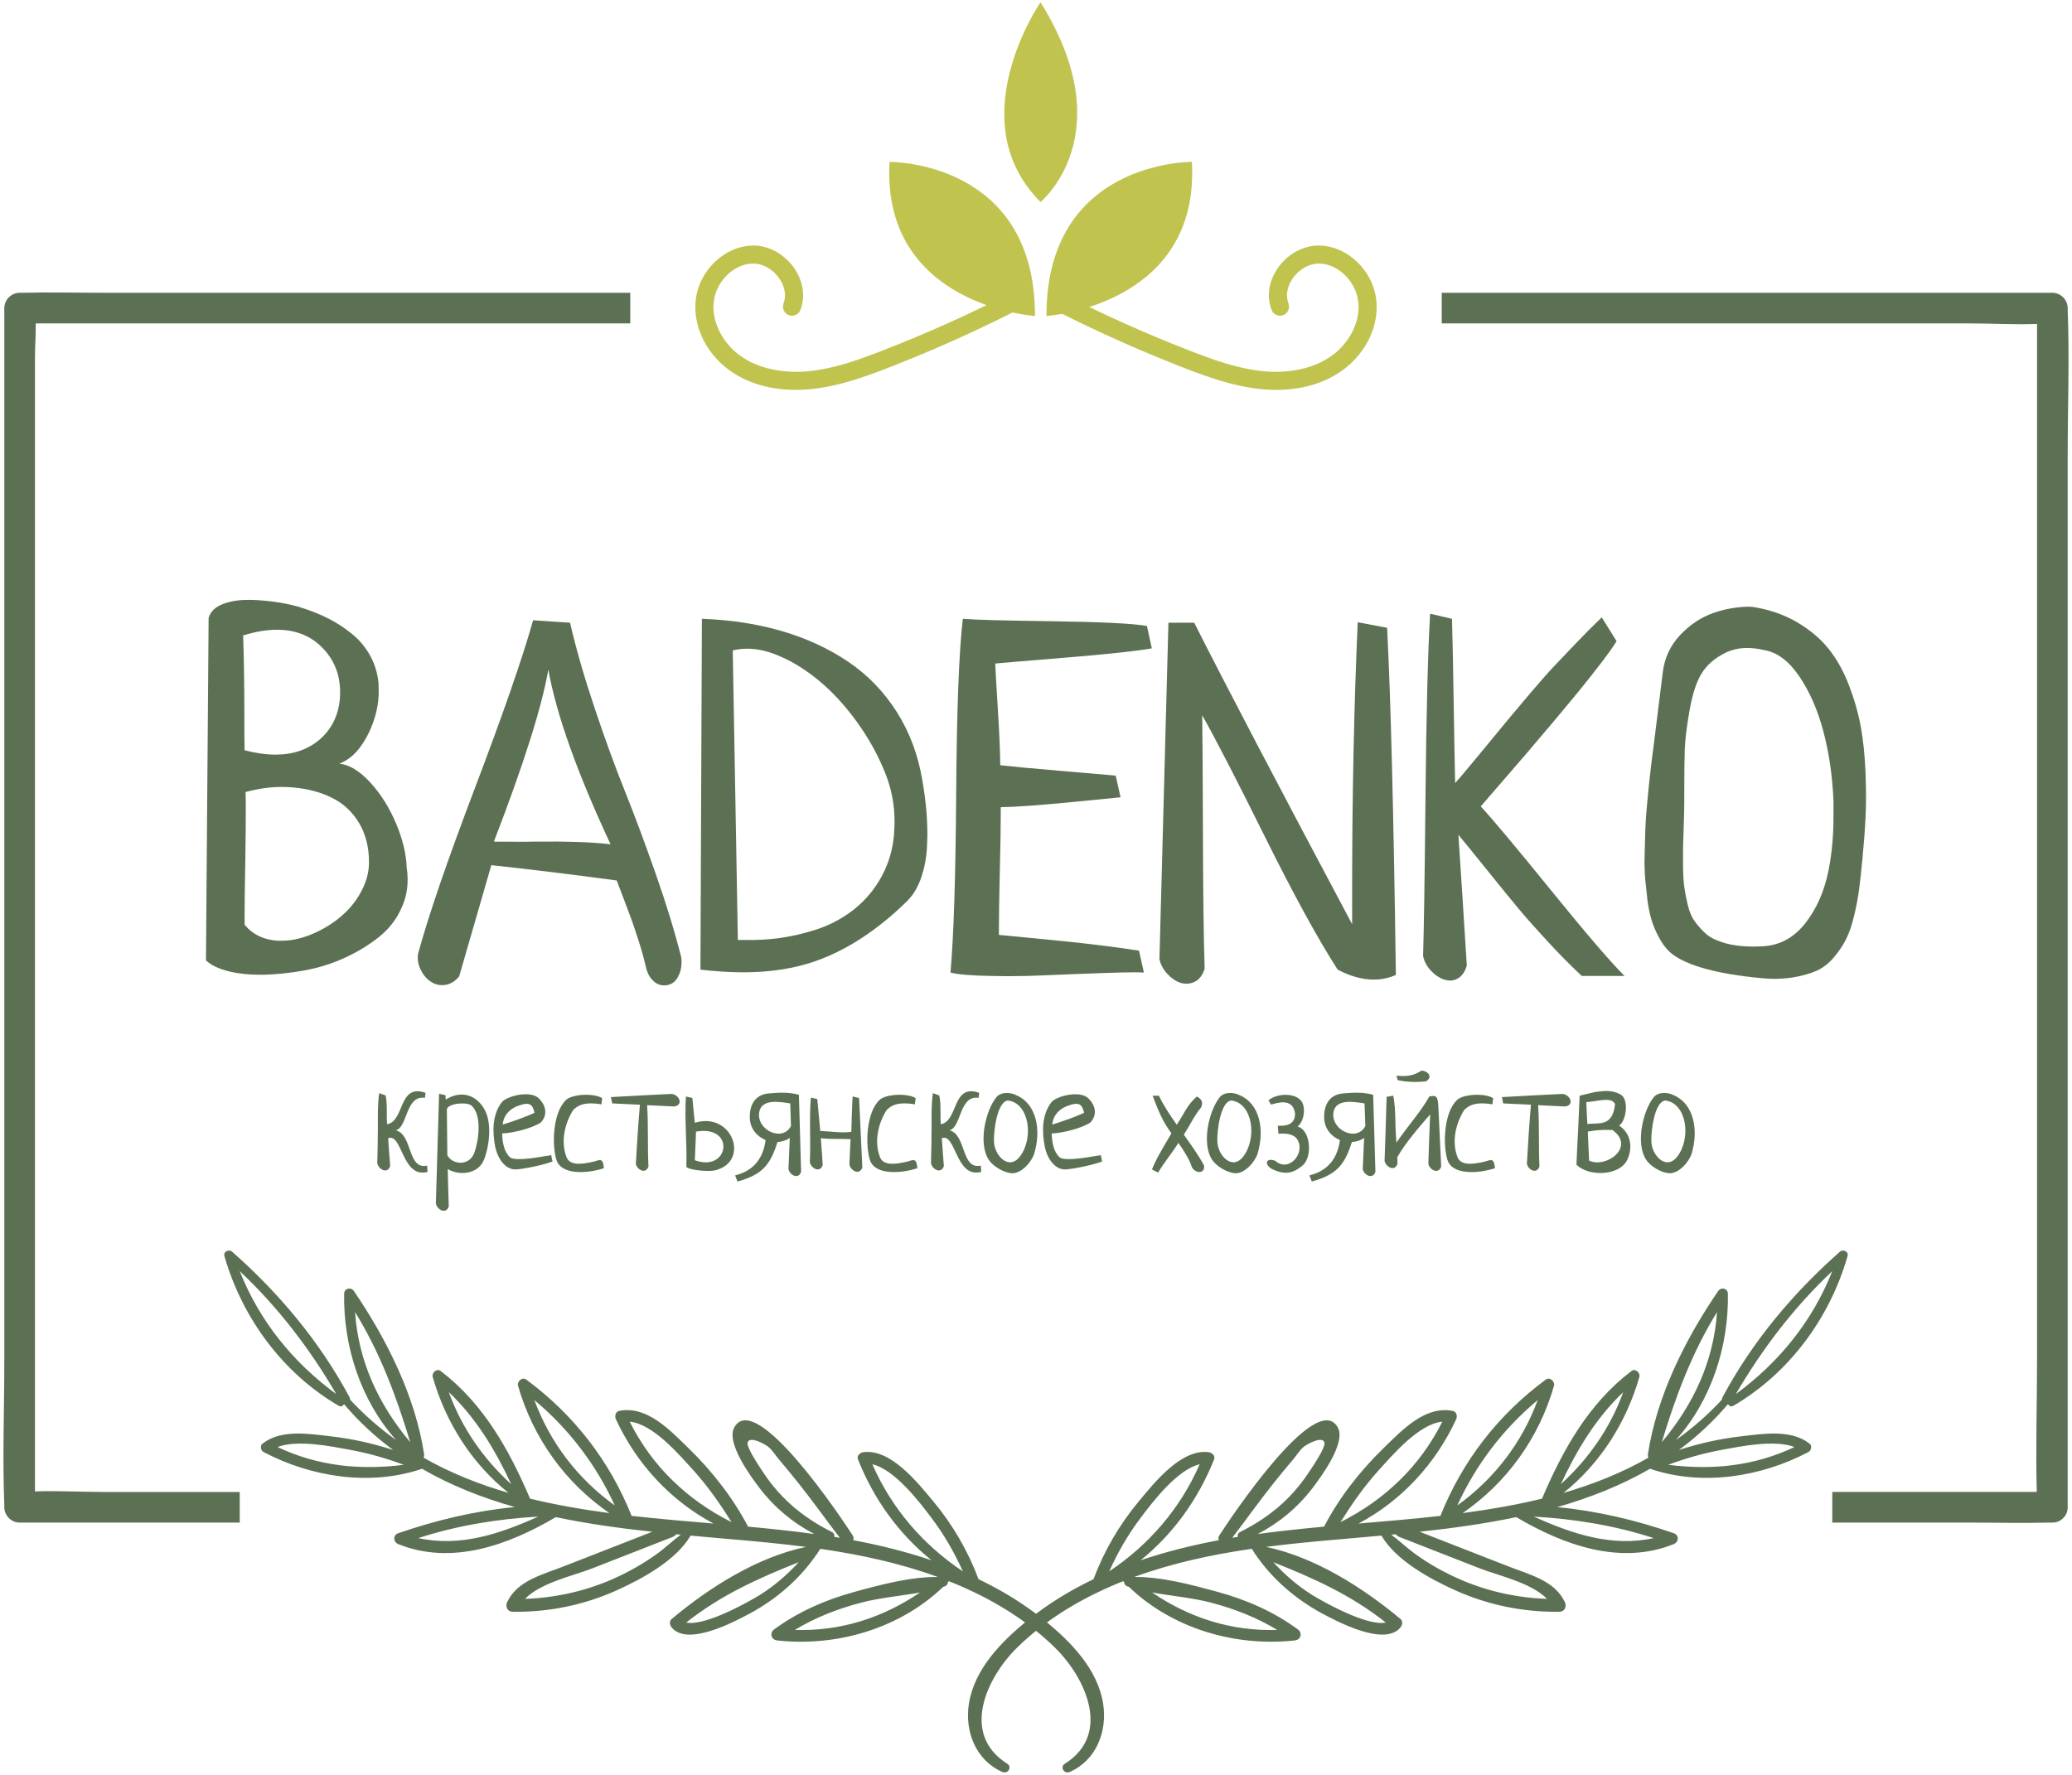 <?xml version="1.0" encoding="UTF-8"?> <!-- Creator: CorelDRAW 2021.5 --> <svg xmlns="http://www.w3.org/2000/svg" xmlns:xlink="http://www.w3.org/1999/xlink" xmlns:xodm="http://www.corel.com/coreldraw/odm/2003" xml:space="preserve" width="25.4mm" height="21.759mm" version="1.1" style="shape-rendering:geometricPrecision; text-rendering:geometricPrecision; image-rendering:optimizeQuality; fill-rule:evenodd; clip-rule:evenodd" viewBox="0 0 2539.98 2175.92"> <defs> <style type="text/css"> <![CDATA[ .fil0 {fill:#C0C44F;fill-rule:nonzero} .fil1 {fill:#5C7153;fill-rule:nonzero} ]]> </style> </defs> <g id="Слой_x0020_1">  <g id="_2122394983200"> <path class="fil0" d="M1268.75 387.45c0,0 -188.3,-12.31 -178.33,-188.97 0,0 178.69,-1.88 178.33,188.97z"></path> <path class="fil0" d="M1282.81 387.45c0,0 188.26,-12.31 178.29,-188.97 0,0 -178.68,-1.88 -178.29,188.97z"></path> <path class="fil0" d="M1275.54 2.76c0,0 -100.01,144.82 0,244.91 0,0 101.1,-82.59 0,-244.91z"></path> <path class="fil0" d="M1564.45 478.05c-7.41,0 -14.18,-0.48 -20.42,-1.14 -32.87,-3.51 -64.56,-15.03 -91.72,-25.53 -53.69,-20.76 -106.81,-44.51 -158.1,-70.54 -5.43,-2.76 -7.63,-9.48 -4.84,-14.92 2.76,-5.48 9.46,-7.63 14.94,-4.91 50.54,25.76 103.03,49.19 155.93,69.61 27,10.5 56,20.96 86.19,24.3 31.5,3.39 60.63,-2.31 82.04,-16.03 24.14,-15.31 38.9,-42.42 36.75,-67.3 -2.25,-25.98 -24.83,-48.44 -48.55,-48.44 -0.22,0 -0.55,0.05 -0.74,0.05 -11.81,0.21 -23.94,7.38 -31.55,18.61 -6.67,9.92 -8.51,20.94 -4.89,30.23 2.15,5.74 -0.78,12.13 -6.46,14.36 -5.65,2.2 -12.1,-0.68 -14.25,-6.43 -6.26,-16.17 -3.62,-34.59 7.13,-50.58 11.6,-17.16 30.61,-28.05 49.66,-28.37 35.48,-0.46 68.5,30.76 71.75,68.66 2.94,33.49 -15.56,67.95 -46.93,87.94 -24.99,15.96 -52.7,20.43 -75.94,20.43z"></path> <path class="fil0" d="M975.52 478.05c-23.2,0 -50.94,-4.47 -76,-20.43 -31.34,-19.99 -49.77,-54.45 -46.87,-87.94 3.31,-37.9 36.39,-69.05 71.82,-68.66 18.95,0.32 37.9,11.21 49.53,28.37 10.76,15.93 13.41,34.41 7.22,50.58 -2.18,5.75 -8.62,8.58 -14.31,6.43 -5.71,-2.23 -8.57,-8.62 -6.4,-14.36 3.54,-9.29 1.76,-20.31 -4.93,-30.23 -7.59,-11.23 -19.69,-18.4 -31.52,-18.61 -24.07,-0.52 -47.01,22.12 -49.27,48.39 -2.18,24.88 12.58,51.99 36.68,67.3 21.43,13.72 50.56,19.42 82.06,16.03 30.12,-3.34 59.07,-13.8 86.16,-24.3 52.92,-20.42 105.39,-43.85 156.01,-69.61 5.5,-2.72 12.16,-0.57 14.91,4.91 2.75,5.44 0.58,12.16 -4.85,14.92 -51.25,26.08 -104.46,49.78 -158.08,70.54 -27.18,10.5 -58.99,22.02 -91.74,25.53 -6.22,0.66 -13.1,1.14 -20.42,1.14z"></path> <path class="fil1" d="M1069.36 1795.3c27.71,6.51 57.84,46.45 72.27,65.45 15.54,20.47 28.17,42.61 38.72,65.91 -49.05,-32.8 -87.38,-77.36 -110.99,-131.36zm-95 203.07c25.27,-15.21 52.56,-25.93 81.43,-33.43 23.2,-6.04 48.13,-8.1 71.99,-12.45 -45.7,31.08 -97.39,47.77 -153.42,45.88zm51.43 -113.58c-0.96,-0.12 -2,-0.27 -3.04,-0.41 0.42,-2.23 -0.24,-4.57 -2.55,-5.8 -22.33,-11.23 -42.85,-25.02 -60.38,-43.14 -8.93,-9.13 -16.96,-19.1 -24,-29.82 -3.77,-5.77 -21.75,-31.79 -19.23,-37.47 3.39,-7.6 21.26,2.67 24.83,5.46 4.94,3.78 9.08,10.56 13.04,15.24 8.59,10.17 17.01,20.47 25.33,30.86 17.14,21.62 33.02,43.98 49.75,65.77 -1.26,-0.17 -2.52,-0.44 -3.75,-0.69zm-93.69 70.34c-11.28,7.11 -67.47,39.26 -90.91,34.22 42.78,-33.8 88.23,-54.17 137.94,-74.01 -13.86,15.12 -29.2,28.54 -47.03,39.79zm-160.16 -212.07c28.79,2.93 60.59,40.48 77.94,59.53 18,19.84 32.85,41.26 46.85,63.67 -54.52,-27.45 -97.53,-68.61 -124.79,-123.2zm33.13 162.3c-17.1,12.28 -35.53,22.57 -54.84,31.09 -33.98,14.79 -69.88,22.55 -106.69,23.91 19.64,-20.04 59.46,-28.39 82.68,-37.46 32.93,-12.92 65.87,-25.83 98.75,-38.65 1.79,-0.73 3,-1.78 3.8,-3.13 1.98,0.15 3.87,0.29 5.75,0.51 -10.08,7.47 -19.21,16.4 -29.45,23.73zm-150 -188.74c42.22,35.27 75.63,79.15 98.52,129.16 -45.01,-32.38 -79.15,-76.67 -98.52,-129.16zm-142.35 169.22c47.76,-15.47 96.87,-23.48 147.04,-26.36 -47.46,21.38 -95.73,37.49 -147.04,26.36zm37.45 -179.01c33.41,31.83 57.06,71.08 76.45,112.88 -34.17,-31.18 -60.52,-68.87 -76.45,-112.88zm-114.92 -98.14c30.91,50.34 50.52,103.14 67.63,159.56 -38.89,-46.34 -63.54,-99.2 -67.63,-159.56zm-95.06 165.5c24.72,-9.51 66.98,-0.58 88.6,3.36 22.73,4.11 44.75,10.44 66.24,18.42 -53.9,6.72 -104.92,1.73 -154.84,-21.78zm-46.35 -215.69c47.01,44.2 85.8,95.02 118.4,150.81 -53.49,-39.31 -94.01,-89.49 -118.4,-150.81zm1058.48 530.47c-6.66,-42.37 -39.5,-76 -71.41,-101.87 -25.09,-20.33 -52.46,-37.13 -81.33,-50.88 -13.09,-34.85 -31.8,-67.04 -55.74,-95.75 -18.85,-22.54 -51.83,-64.34 -85.29,-59.99 -3.99,0.49 -8.72,4.16 -6.77,8.88 19.39,48.92 49.94,91.23 90.11,123.65 -31.31,-10.58 -63.59,-18.56 -95.94,-24.65 0.65,-1.79 0.63,-3.79 -0.58,-5.67 -12.21,-19.1 -118.96,-179.93 -145.26,-132.59 -10.44,18.84 20.6,60.79 31.04,74.43 18.12,23.72 40.87,42.68 67.06,56.27 -26.59,-3.56 -53.72,-6.51 -81.2,-9.05 -18.68,-35.68 -44.41,-68.43 -73.25,-96.45 -22.44,-21.79 -50.47,-52.02 -84.55,-45.52 -4.83,0.96 -5.91,6.56 -4.2,10.35 25.3,54.64 66.92,99.79 119.64,127.86 -33.4,-2.84 -67,-5.67 -100.41,-9.44 -26.84,-67.36 -70.76,-123.98 -129.2,-167.15 -4.9,-3.56 -11.44,2.43 -9.96,7.79 18.31,63.78 57.84,118.93 111.97,155.99 -32.98,-4.45 -65.58,-9.96 -97.28,-17.74 -25.54,-59.8 -57.14,-116.52 -109.63,-156.53 -4.77,-3.66 -11.14,2.33 -9.7,7.42 15.98,55.78 47.89,106.17 92.98,142.07 -36.45,-10.59 -71.44,-24.45 -104.27,-43.24 0.64,-1.15 0.97,-2.52 0.77,-4.04 -10.77,-71.24 -46.05,-141.45 -86.17,-200.35 -3.49,-5.04 -11.75,-3.31 -11.88,3.25 -1.19,64.44 20.36,131.21 63.74,179.61 -19.86,-14.16 -38.79,-30.54 -56.46,-49.59 0.07,-0.91 -0.12,-1.93 -0.7,-2.98 -36.45,-68 -86.13,-127.41 -143.81,-178.28 -4.08,-3.66 -11.16,-0.24 -9.51,5.48 21.92,75.9 71.41,143.17 139.94,183.29 2.72,1.56 5.25,0.42 6.45,-1.64 0.19,0.04 0.35,0.04 0.5,0.04 18.24,21.53 38.37,39.91 59.99,55.86 -24.74,-8.02 -50.06,-13.74 -76.16,-16.75 -26.89,-3.08 -61.33,-8.98 -84.09,8.98 -3.3,2.52 -2.12,8.46 1.29,10.24 58.3,30.7 130.07,42.05 193.5,20.85 0.26,-0.1 0.4,-0.32 0.64,-0.37 35.45,20.52 73.9,35.64 113.89,46.98 -48.73,4.72 -96.39,16.04 -142.89,32.11 -6.78,2.37 -6.2,10.77 0,13.33 65.65,26.51 135.33,1.06 193.15,-33.07 38.89,8.2 78.7,13.65 118.17,17.95 -36.19,14.16 -72.32,28.3 -108.51,42.41 -25.22,9.99 -56.98,17.22 -69.37,44 -2.41,5.24 0.42,11.65 6.75,11.69 44.43,0.59 87.87,-8.24 128.36,-26.61 29.94,-13.59 72.03,-36.22 89.83,-66.76 16.73,1.51 33.31,2.92 49.61,4.4 30.57,2.6 61.22,5.48 91.77,9.41 -60.31,12.85 -118.28,49.7 -164.65,88.45 -3.23,2.7 -2.34,7.45 0,10.26 19.24,23.75 76.41,-6.5 97.15,-17.73 31.57,-17.22 59.68,-41.45 80.13,-71.17 0.86,-0.68 1.41,-1.64 1.8,-2.52 1.06,-1.69 2.16,-3.26 3.15,-4.93 49.05,7.13 97.45,17.48 144.03,34.53 -33.49,-0.37 -70.78,9.66 -102.29,18.32 -35.44,9.71 -68.59,24.21 -98.3,45.97 -5.9,4.36 -3.61,12.68 3.68,13.51 72.96,8.07 150.14,-14.48 203.6,-65.72 0.59,-0.22 1.18,-0.38 1.76,-0.54 2.65,-0.92 3.91,-3.04 4.02,-5.23 0.36,-0.42 0.75,-0.74 1.13,-1.15 4.64,1.88 9.36,3.66 13.99,5.77 42.61,18.46 82.97,43.14 116.25,75.89 37.34,36.73 69.59,105.83 12.05,142.09 -6.58,4.04 -0.89,13.17 5.9,10.12 32.52,-14.22 46.28,-49.64 40.97,-83.55z"></path> <path class="fil1" d="M1359.71 1926.67c10.51,-23.32 23.22,-45.4 38.75,-65.92 14.38,-19.01 44.51,-58.94 72.17,-65.44 -23.55,54 -61.88,98.55 -110.92,131.36zm52.6 25.82c23.88,4.35 48.82,6.41 72.02,12.4 28.75,7.56 56.12,18.27 81.37,33.48 -55.96,1.88 -107.77,-14.79 -153.39,-45.88zm98.21 -67.01c16.75,-21.8 32.55,-44.15 49.77,-65.77 8.24,-10.4 16.62,-20.69 25.41,-30.86 3.81,-4.67 8.01,-11.45 12.91,-15.24 3.62,-2.78 21.41,-13.06 24.83,-5.45 2.61,5.67 -15.44,31.69 -19.28,37.46 -7.04,10.71 -15.07,20.69 -23.94,29.82 -17.59,18.12 -38.06,31.91 -60.41,43.13 -2.25,1.24 -2.94,3.58 -2.52,5.81 -1.1,0.14 -1.98,0.29 -3.03,0.42 -1.27,0.23 -2.48,0.51 -3.74,0.68zm50.33 29.86c49.77,19.83 95.23,40.2 137.94,74.01 -23.36,5.04 -79.57,-27.1 -90.91,-34.23 -17.78,-11.24 -33.07,-24.67 -47.03,-39.78zm82.41 -49.09c14.07,-22.4 28.87,-43.83 46.92,-63.66 17.34,-19.05 49.08,-56.59 77.89,-59.53 -27.25,54.59 -70.31,95.76 -124.81,123.19zm62.25 15.39c1.88,-0.23 3.84,-0.37 5.77,-0.52 0.74,1.35 2.01,2.4 3.74,3.13 32.85,12.82 65.87,25.73 98.83,38.65 23.19,9.06 62.98,17.41 82.62,37.46 -36.86,-1.37 -72.63,-9.11 -106.65,-23.91 -19.38,-8.52 -37.74,-18.71 -54.86,-31.09 -10.22,-7.34 -19.37,-16.27 -29.45,-23.72zm80.94 -35.86c22.89,-50.02 56.27,-93.89 98.58,-129.16 -19.37,52.49 -53.49,96.79 -98.58,129.16zm93.85 13.7c50.17,2.88 99.26,10.88 146.98,26.37 -51.25,11.12 -99.53,-5 -146.98,-26.37zm33.08 -39.77c19.51,-41.8 43.04,-81.05 76.52,-112.87 -16.01,44 -42.31,81.69 -76.52,112.87zm123.75 -51.45c17.12,-56.44 36.76,-109.23 67.72,-159.56 -4.11,60.36 -28.81,113.21 -67.72,159.56zm7.83 27.7c21.56,-7.97 43.51,-14.31 66.3,-18.42 21.57,-3.93 63.81,-12.86 88.53,-3.34 -49.87,23.5 -100.88,28.49 -154.83,21.76zm82.88 -86.65c32.65,-55.79 71.39,-106.61 118.3,-150.8 -24.36,61.31 -64.81,111.5 -118.3,150.8zm-899.12 463.22c6.77,3.03 12.46,-5.99 5.95,-10.13 -57.52,-36.26 -25.33,-105.35 11.97,-142.09 33.3,-32.75 73.67,-57.42 116.35,-75.9 4.6,-2.09 9.27,-3.88 13.95,-5.77 0.32,0.42 0.73,0.74 1.1,1.16 0.11,2.2 1.37,4.3 3.94,5.23 0.63,0.17 1.26,0.31 1.84,0.54 53.37,51.24 130.53,73.79 203.54,65.72 7.31,-0.84 9.61,-9.15 3.62,-13.51 -29.6,-21.76 -62.75,-36.26 -98.14,-45.97 -31.61,-8.66 -68.88,-18.69 -102.36,-18.32 46.61,-17.06 95.01,-27.39 144.08,-34.54 1,1.69 2.05,3.26 3.2,4.94 0.32,0.96 0.83,1.84 1.69,2.53 20.37,29.71 48.59,53.94 80.09,71.17 20.79,11.22 78,41.47 97.32,17.72 2.21,-2.8 3.14,-7.55 0,-10.27 -46.52,-38.74 -104.45,-75.6 -164.72,-88.44 30.44,-3.94 61.22,-6.82 91.65,-9.41 16.38,-1.47 32.91,-2.89 49.66,-4.41 17.83,30.55 59.82,53.18 89.82,66.77 40.57,18.37 83.95,27.2 128.41,26.61 6.32,-0.05 9.16,-6.45 6.68,-11.69 -12.35,-26.78 -44.1,-34.02 -69.33,-43.99 -36.22,-14.12 -72.35,-28.26 -108.57,-42.42 39.6,-4.3 79.37,-9.75 118.27,-17.94 57.8,34.11 127.38,59.57 193.15,33.05 6.16,-2.56 6.78,-10.94 0,-13.32 -46.45,-16.07 -94.21,-27.39 -142.9,-32.02 39.98,-11.44 78.4,-26.55 113.89,-47.07 0.2,0.04 0.29,0.27 0.69,0.36 63.34,21.21 135.1,9.86 193.36,-20.83 3.51,-1.79 4.66,-7.73 1.36,-10.26 -22.69,-17.94 -57.27,-12.05 -84.16,-8.97 -26.02,3.01 -51.43,8.74 -76.08,16.76 21.62,-15.95 41.67,-34.34 59.92,-55.87 0.21,0 0.31,0 0.54,-0.04 1.24,2.05 3.76,3.2 6.51,1.63 68.44,-40.11 117.97,-107.39 139.82,-183.28 1.73,-5.72 -5.41,-9.14 -9.45,-5.48 -57.64,50.88 -107.39,110.27 -143.75,178.27 -0.59,1.05 -0.79,2.08 -0.79,2.98 -17.58,19.06 -36.54,35.45 -56.5,49.6 43.46,-48.4 64.99,-115.17 63.83,-179.61 -0.21,-6.55 -8.38,-8.29 -11.85,-3.24 -40.26,58.88 -75.48,129.1 -86.19,200.3 -0.22,1.56 0.1,2.93 0.69,4.08 -32.75,18.78 -67.78,32.65 -104.19,43.24 45.02,-35.9 76.99,-86.29 93.01,-142.07 1.46,-5.1 -5.04,-11.09 -9.66,-7.41 -52.61,40.01 -84.19,96.72 -109.69,156.52 -31.77,7.78 -64.3,13.28 -97.32,17.74 54.05,-37.06 93.74,-92.21 112,-156 1.48,-5.35 -5.1,-11.34 -9.96,-7.77 -58.48,43.16 -102.36,99.78 -129.23,167.14 -33.29,3.77 -66.99,6.61 -100.42,9.44 52.87,-28.08 94.42,-73.28 119.74,-127.86 1.66,-3.79 0.51,-9.39 -4.31,-10.3 -34.01,-6.55 -62.14,23.68 -84.52,45.47 -28.86,28.02 -54.59,60.77 -73.15,96.46 -27.62,2.54 -54.72,5.48 -81.32,9.04 26.18,-13.59 48.99,-32.55 67.13,-56.27 10.4,-13.65 41.48,-55.59 31.04,-74.43 -26.42,-47.34 -133.07,113.49 -145.36,132.58 -1.2,1.89 -1.2,3.89 -0.51,5.68 -32.32,6.09 -64.66,14.06 -95.85,24.65 40.09,-32.42 70.54,-74.74 90.06,-123.65 1.9,-4.72 -2.82,-8.39 -6.8,-8.88 -33.46,-4.35 -66.52,37.45 -85.25,59.99 -24,28.72 -42.74,60.91 -55.8,95.76 -28.84,13.74 -56.24,30.55 -81.28,50.87 -31.92,25.87 -64.77,59.5 -71.46,101.86 -5.33,33.92 8.52,69.34 41,83.57z"></path> <path class="fil1" d="M524.14 1436.82c-31.63,8.46 -30.75,-47.81 -48.34,-41.31 0.7,11.27 1.6,22.77 2.5,34.12 -3.08,10.07 -14.18,4.45 -15.83,-3.47 0.37,-14.7 0.73,-29.6 0.73,-44.35 0,-13.81 -0.36,-27.83 1.63,-41.53l7.9 2.84c2.31,11.72 0.87,23.4 1.78,35.27 21.76,-3.77 13.49,-50.34 47.11,-38.53l-0.71 6.19c-23.94,-3.66 -21.07,36.45 -35.79,39.76 20.84,4.98 14.2,48.86 38.47,43.3l0.55 7.71z"></path> <path class="fil1" d="M548.34 1416.3c5.74,11.69 27.14,14.21 33.23,-3.26 5.37,-15.01 9.36,-45.6 -3.39,-57.32 -5.04,-4.82 -27.89,-3.36 -30.39,3.99l0.55 56.59zm-2.18 -73.5c0,1.79 0,3.57 0.18,5.35 19.61,-12.17 37.22,-5.03 46.72,10.63 10.44,16.4 7.01,45.56 0.39,62.75 -6.87,18.03 -30.04,20.47 -44.59,11.88 0.35,15.12 0.72,30.34 1.27,45.66 -3.05,10.09 -14.2,4.51 -15.83,-3.47 1.26,-44.92 2.71,-89.65 3.93,-134.58l7.93 1.78z"></path> <path class="fil1" d="M655.23 1364.38c-2.36,-10.76 -6.16,-14.16 -22.15,-7.76 -9.34,4.04 -16.01,11.7 -16.87,22.21 10.42,-3.16 28.92,-9.61 39.02,-14.45zm22.08 59.7c-9.33,3.76 -34.86,9.34 -45.3,9.75 -13.63,0.1 -22.26,-14.97 -24.83,-27.05 -3.75,-19.05 -3.94,-39.71 7.77,-55.14 5.38,-7.47 34.85,-15.43 45.46,-5.04 9.36,9.11 10.96,20.83 2.51,29.71 -10.41,6.83 -33.43,12.89 -47.42,13.42 0.53,11.65 2.49,22.68 9.68,29.13 6.83,6.32 47.3,-2.37 50.47,-2.56l1.66 7.78z"></path> <path class="fil1" d="M737.3 1353.98c-20.01,-3.31 -28.98,0.85 -34.91,7.31 -9.87,16.04 -15.42,37.79 -7.9,57.58 3.97,9.48 15.83,9.7 34.88,4.98 6.85,-2.32 9.89,-3.34 10.95,8.44 -19.95,6.68 -52.28,8.83 -58.24,-10.22 -5.59,-17.59 -4.83,-58.06 12.07,-73.68 7.35,-6.84 33.41,-8.53 44.02,-2.02l-0.87 7.61z"></path> <path class="fil1" d="M748.87 1345.13c24.82,-1.37 49.45,-2.74 74.07,-3.9 10.07,0.69 15.27,14.17 3.22,15.4l-32.89 -1.6c1.66,24.99 0.35,49.97 1.66,75.11 -3.1,9.78 -13.86,4.52 -15.49,-3.25 1.45,-24.05 2.86,-48.28 5.01,-72.41l-33.96 -1.6 -1.62 -7.75z"></path> <path class="fil1" d="M851.77 1422.58c42.41,15.34 50.31,-43.75 1.45,-35.14l-1.45 35.14zm-3.04 -76.36c0.92,10.28 1.99,20.3 3.04,30.38 46.38,-14.16 68.32,48.36 24.28,58.43 -8.82,1.94 -35.04,-0.78 -34.7,-5.08 0.93,-26.93 -2.33,-58.8 -0.52,-85.56l7.9 1.83z"></path> <path class="fil1" d="M968.74 1352.88c-12.07,-1.78 -35.24,-6.51 -38.1,10.98 -3.26,21.94 28.73,36.64 38.95,16.75l-0.85 -27.73zm13.31 83.79c-3.08,9.71 -13.89,4.45 -15.49,-3.26 0.53,-12.62 1.08,-25.36 1.6,-38.13 -4.66,3.07 -9.86,4.68 -15.08,4.9 -8.82,28.49 -19.06,40.21 -49.03,48.45l-2.92 -7.51c23.92,-5.94 34.5,-22.1 37.41,-43.31 -10.61,-4.31 -19.09,-14.16 -19.42,-27.3 -0.38,-13.89 5.19,-28.22 22.83,-29.86 15.07,-1.42 26.21,-1.42 37.4,1.64l2.7 94.38z"></path> <path class="fil1" d="M1053.12 1346.22c1.26,28.3 2.7,56.63 3.96,85.04 -3.05,10.09 -14.19,4.51 -15.82,-3.42 0.36,-10.49 0.89,-20.69 1.44,-31.13 -12.2,-0.69 -24.28,0.37 -36.48,-1.2 0.89,10.91 1.6,21.84 2.31,32.84 -3.02,10.11 -14.2,4.53 -15.8,-3.39 1.26,-26.42 -0.9,-52.85 1.26,-79.22l7.9 1.79c1.25,12.9 2.49,26.04 3.62,39.15 14.35,0.54 25.7,2.74 38.08,1.05 -0.18,0 1.26,-40.2 1.6,-43.34l7.93 1.83z"></path> <path class="fil1" d="M1121.54 1353.98c-19.98,-3.31 -28.96,0.85 -34.89,7.31 -9.89,16.04 -15.47,37.79 -7.9,57.58 3.95,9.48 15.8,9.7 34.85,4.98 6.83,-2.32 9.91,-3.34 10.98,8.44 -19.95,6.68 -52.28,8.83 -58.24,-10.22 -5.56,-17.59 -4.85,-58.06 12.05,-73.68 7.35,-6.84 33.41,-8.53 44.04,-2.02l-0.89 7.61z"></path> <path class="fil1" d="M1202.86 1436.82c-31.62,8.46 -30.73,-47.81 -48.31,-41.31 0.71,11.27 1.6,22.77 2.49,34.12 -3.04,10.07 -14.22,4.45 -15.8,-3.47 0.37,-14.7 0.74,-29.6 0.74,-44.35 0,-13.81 -0.37,-27.83 1.6,-41.53l7.88 2.84c2.33,11.72 0.91,23.4 1.83,35.27 21.73,-3.77 13.44,-50.34 47.06,-38.53l-0.71 6.19c-23.89,-3.66 -21.03,36.45 -35.77,39.76 20.86,4.98 14.19,48.86 38.5,43.3l0.49 7.71z"></path> <path class="fil1" d="M1218.46 1398.18c-0.37,17.94 18.13,37.76 31.77,19.81 17.48,-22.84 11.35,-65.63 -14.69,-68.68 -13.3,1.37 -17.45,37.91 -17.08,48.87zm27.84 -55.16c23.91,10.4 30.57,41.88 21.41,71.68 -2.91,9.37 -15.64,25 -28.23,23.75 -9.53,-1.04 -22.3,-8.51 -27.48,-16.6 -13.12,-20.25 -3.8,-60.36 9.52,-76.72 5.18,-6.31 16.88,-6.41 24.78,-2.11z"></path> <path class="fil1" d="M1328.91 1364.38c-2.36,-10.76 -6.11,-14.16 -22.09,-7.76 -9.37,4.04 -16.01,11.7 -16.92,22.21 10.46,-3.16 28.97,-9.61 39.01,-14.45zm22.13 59.7c-9.39,3.76 -34.9,9.34 -45.29,9.75 -13.67,0.1 -22.31,-14.97 -24.83,-27.05 -3.78,-19.05 -3.94,-39.71 7.77,-55.14 5.35,-7.47 34.85,-15.43 45.45,-5.04 9.34,9.11 10.97,20.83 2.52,29.71 -10.44,6.83 -33.44,12.89 -47.47,13.42 0.55,11.65 2.54,22.68 9.7,29.13 6.86,6.32 47.27,-2.37 50.52,-2.56l1.63 7.78z"></path> <path class="fil1" d="M1412.14 1433.83c5.41,-13.77 16.42,-31.5 23.88,-44.31 -11.44,-15.44 -15.64,-26.93 -23.09,-45.99l7.71 -0.14c5.72,12.01 13.59,23.88 21.89,35.59 8.24,-11.92 13.01,-25 24.77,-34.58 6.5,3.76 7.6,7.6 5.13,13.37 -8.28,9.81 -14.06,22.4 -21.2,33.44 9.03,12.76 18.13,25.28 24.9,38.1 0.73,10.76 -11.2,9.14 -15.02,1.78 -2.74,-9.02 -9.56,-19.83 -16.58,-29.81 -6.5,10.72 -18.58,25.51 -24.78,36.42l-7.61 -3.87z"></path> <path class="fil1" d="M1492.3 1398.18c-0.37,17.94 18.1,37.76 31.79,19.81 17.44,-22.84 11.35,-65.63 -14.7,-68.68 -13.43,1.37 -17.46,37.91 -17.09,48.87zm27.8 -55.16c23.95,10.4 30.55,41.88 21.43,71.68 -2.96,9.37 -15.66,25 -28.2,23.75 -9.49,-1.04 -22.31,-8.51 -27.56,-16.6 -13.11,-20.25 -3.72,-60.36 9.56,-76.72 5.21,-6.31 16.9,-6.41 24.77,-2.11z"></path> <path class="fil1" d="M1566.4 1380.17c8.62,0.54 21.62,-0.32 21.11,-15.26 -2.84,-19.78 -23.31,-12.22 -29.3,-10.57l-3.25 -5.23c8.82,-7.87 29.81,-9.88 39.15,-0.54 7.29,7.37 5.04,26.25 -3.56,32.71 15.42,3.42 18.67,34.85 7.46,46.56 -12.7,11.35 -22.99,12.91 -38.52,5.57 -9.79,-5.25 -8.3,-14.54 3.71,-10.24 16.63,14.97 37.23,-9.19 27.35,-25.73 -4.31,-7.39 -14.39,-8.02 -23.36,-7.39l-0.79 -9.88z"></path> <path class="fil1" d="M1672.74 1352.88c-12.08,-1.78 -35.16,-6.51 -38.1,10.98 -3.21,21.94 28.76,36.64 39.06,16.75l-0.96 -27.73zm13.33 83.79c-3.03,9.71 -13.84,4.45 -15.53,-3.26 0.56,-12.62 1.15,-25.36 1.69,-38.13 -4.62,3.07 -9.83,4.68 -15.02,4.9 -8.87,28.49 -19.23,40.21 -49.13,48.45l-2.93 -7.51c23.91,-5.94 34.58,-22.1 37.41,-43.31 -10.54,-4.31 -19.05,-14.16 -19.37,-27.3 -0.36,-13.89 5.19,-28.22 22.77,-29.86 15.18,-1.42 26.27,-1.42 37.38,1.64l2.73 94.38z"></path> <path class="fil1" d="M1712 1318.77c12.71,1.58 21.32,-0.2 30.66,-6.1 8.3,0.49 14.27,8.24 5.09,13.24 -11.45,1.1 -23.04,0.95 -34.48,-1.62l-1.27 -5.52zm1.14 108.02c-3.02,10.02 -14.16,4.47 -15.85,-3.47 1.06,-25.51 1.69,-53.54 2.53,-78.51l8.15 -1.43c3.71,19.89 1.56,32.17 3.93,57.49 11.81,-17.64 30.55,-38.79 40.26,-56.48 8.65,-1.79 10.54,-0.63 11.12,13.53 1.1,21.94 2.37,50.14 3.43,72.22 -3.06,10.1 -14.19,4.52 -15.75,-3.35 0.61,-16.58 1.34,-43.66 2.19,-60.41 -12.71,14.53 -30.81,35.53 -40.3,52.49 0,2.66 0.1,5.35 0.29,7.92z"></path> <path class="fil1" d="M1829.59 1353.98c-19.96,-3.31 -28.99,0.85 -34.93,7.31 -9.85,16.04 -15.53,37.79 -7.92,57.58 3.98,9.48 15.84,9.7 34.93,4.98 6.74,-2.32 9.85,-3.34 10.94,8.44 -20.04,6.68 -52.38,8.83 -58.25,-10.22 -5.58,-17.59 -4.84,-58.06 12.06,-73.68 7.37,-6.84 33.39,-8.53 43.95,-2.02l-0.78 7.61z"></path> <path class="fil1" d="M1841.13 1345.13c24.87,-1.37 49.42,-2.74 74.01,-3.9 10.07,0.69 15.31,14.17 3.3,15.4l-32.87 -1.6c1.59,24.99 0.39,49.97 1.59,75.11 -3.06,9.78 -13.81,4.52 -15.39,-3.25 1.37,-24.05 2.85,-48.28 4.95,-72.41l-34.02 -1.6 -1.57 -7.75z"></path> <path class="fil1" d="M1948.03 1423.02c21.16,9.86 57.38,-16.9 28.57,-37.59 -16.99,-0.37 -19.74,0.37 -30.18,2.01l1.61 35.58zm-2.15 -44.83c12.92,-2.1 30.82,4.5 33.92,-24.21 -3.47,-10 -22.47,-3.3 -35.17,-2.72 0.32,7.51 0.79,19.48 1.25,26.93zm9.78 -39.38c11.06,-1.19 19.84,-2.83 30.65,2.94 11.22,5.95 7.19,32.87 -1.47,38.27 14.43,9.71 16.9,26.62 10.22,41.51 -9.39,20.84 -48.64,21.23 -62.56,6.31 0.78,-16.38 1.47,-32.69 2.37,-49.02l0 -0.21c0.57,-11.65 1.15,-23.58 1.57,-35.22l19.22 -4.58z"></path> <path class="fil1" d="M2024.32 1398.18c-0.32,17.94 18.14,37.76 31.84,19.81 17.49,-22.84 11.35,-65.63 -14.75,-68.68 -13.33,1.37 -17.41,37.91 -17.09,48.87zm27.9 -55.16c23.79,10.4 30.45,41.88 21.43,71.68 -2.94,9.37 -15.76,25 -28.25,23.75 -9.64,-1.04 -22.36,-8.51 -27.54,-16.6 -13.18,-20.25 -3.74,-60.36 9.48,-76.72 5.27,-6.31 16.91,-6.41 24.88,-2.11z"></path> <path class="fil1" d="M299.83 1133.68c6.57,8.17 15.05,13.85 25.41,17.04 6.58,1.99 13.26,2.89 20.04,2.69 3.98,0 8.07,-0.3 12.26,-0.9 11.16,-1.79 22.47,-5.57 33.93,-11.35 11.47,-5.77 21.68,-12.85 30.66,-21.22 8.97,-8.36 16.24,-18.08 21.83,-29.13 5.58,-11.06 8.38,-22.26 8.38,-33.62 0,-18.52 -4.1,-34.61 -12.27,-48.26 -8.18,-13.65 -19.15,-23.86 -32.91,-30.63 -13.77,-6.97 -29.83,-11.25 -48.18,-12.85 -4.38,-0.4 -8.87,-0.59 -13.46,-0.59 -14.34,0 -29.17,2.09 -44.5,6.27 0.19,5.78 0.29,13.14 0.29,22.11 0,15.74 -0.2,36.16 -0.59,61.26 -0.6,30.68 -0.89,53.48 -0.89,68.43l0 10.75zm-1.79 -355.3c0.6,18.08 0.99,35.21 1.19,51.39 0.2,16.19 0.3,32.77 0.3,49.74 0,16.98 0.1,30.44 0.3,40.36 13.73,3.58 26.37,5.37 37.93,5.37 21.49,0 39.51,-6.15 54.04,-18.47 15.93,-13.9 24.29,-32.17 25.08,-54.81l0 -3.57c0,-20.65 -6.77,-38.23 -20.3,-52.72 -14.53,-15.69 -33.54,-23.54 -57.04,-23.54 -5.97,0 -12.14,0.5 -18.5,1.49 -7.37,1.19 -14.83,2.98 -22.4,5.37l-0.6 -0.61zm-45.57 399.11l3.25 -419.94c2.37,-7.95 8.5,-13.71 18.37,-17.29 8.68,-3.18 18.56,-4.76 29.62,-4.76l4.18 0c12.75,0.4 24.61,1.54 35.58,3.43 10.96,1.9 19.93,4.03 26.9,6.43 11.96,3.79 22.97,8.27 33.04,13.45 10.06,5.17 19.58,11.44 28.55,18.82 8.97,7.37 16.24,16.15 21.82,26.3 5.58,10.16 8.97,21.22 10.17,33.16 0.2,3.2 0.3,6.39 0.3,9.56 0.2,16.74 -3.7,33.68 -11.69,50.81 -9.6,20.32 -21.79,33.27 -36.57,38.84 12.43,1.39 25.04,9.07 37.86,23.04 12.82,13.98 23.32,30.62 31.5,49.95 8.18,19.32 12.57,37.41 13.16,54.25 0.79,4.95 1.18,9.91 1.18,14.87 0,11.48 -2.18,22.37 -6.54,32.66 -6.14,14.65 -15.36,26.97 -27.65,36.97 -12.28,10 -26.36,18.66 -42.21,25.98 -15.86,7.33 -32.46,12.57 -49.8,15.74 -17.35,3.17 -33.95,4.95 -49.8,5.35l-5.35 0c-14.05,0 -26.61,-1.37 -37.69,-4.11 -12.66,-3.14 -22.05,-7.64 -28.18,-13.51z"></path> <path class="fil1" d="M605.44 1031.88c9.13,0 17.82,0.05 26.07,0.15 8.24,0.1 15.93,0.04 23.08,-0.15l12.81 0c10.92,-0.2 22.53,-0.1 34.85,0.29 17.08,0.4 32.47,1.4 46.17,2.98 -41.11,-88.16 -66.53,-159.55 -76.26,-214.17 -7.94,45.87 -30.19,116.17 -66.72,210.9zm-93.08 137.96c12.6,-46.49 36.01,-114.73 70.2,-204.69 34.19,-89.95 57.84,-158.17 70.95,-204.64l45.28 2.98c7.35,31.78 17.37,66.63 30.08,104.56 12.71,37.93 25.02,71.74 36.94,101.42 11.91,29.69 24.52,63.51 37.83,101.43 13.3,37.92 23.83,72.38 31.57,103.35 0.2,1.6 0.3,3.18 0.3,4.77 0,6.17 -1,11.43 -2.98,15.79 -2.38,5.55 -5.56,9.33 -9.53,11.32 -2.98,1.39 -5.96,2.08 -8.94,2.08 -0.79,0 -1.79,-0.09 -2.97,-0.3 -4.38,-0.59 -8.4,-2.97 -12.07,-7.14 -3.68,-4.17 -6.21,-9.63 -7.6,-16.39 -1.99,-8.92 -4.66,-18.66 -8.04,-29.19 -3.38,-10.52 -6.01,-18.47 -7.89,-23.83 -1.89,-5.36 -5.41,-14.84 -10.58,-28.44 -5.16,-13.6 -8.14,-21.4 -8.93,-23.39 -54.42,-7.34 -105.65,-13.6 -153.7,-18.76 -4.21,14.55 -10.94,37.82 -20.18,69.8 -9.24,31.97 -15.66,54.18 -19.26,66.62 -5.14,6.16 -10.93,9.64 -17.37,10.42 -6.43,0.81 -12.12,-0.48 -17.07,-3.87 -5.15,-3.18 -9.31,-7.94 -12.47,-14.29 -2.59,-4.96 -3.87,-10.23 -3.87,-15.79 0,-1.17 0.1,-2.44 0.3,-3.82z"></path> <path class="fil1" d="M898.25 797.45l6.25 355.06 8.87 0c13.99,0.21 27.29,-0.49 39.9,-2.08 15.37,-1.97 30.94,-5.49 46.7,-10.53 15.76,-5.04 30.25,-12.47 43.45,-22.27 13.2,-9.79 24.24,-21.72 33.1,-35.77 12.42,-19.8 19.02,-41.66 19.81,-65.62 0,-2.17 0.1,-4.45 0.3,-6.82 0.19,-21.57 -3.65,-42.16 -11.53,-61.75 -8.68,-21.78 -20.4,-42.86 -35.17,-63.24 -14.79,-20.39 -30.84,-37.6 -48.19,-51.65 -17.34,-14.06 -35.07,-24.45 -53.2,-31.18 -11.43,-4.15 -22.17,-6.24 -32.22,-6.24 -6.24,0 -12.26,0.7 -18.07,2.09zm-39.62 391.38l1.79 -430.11c35.18,1.2 67.88,6.22 98.1,15.06 30.21,8.85 57.29,21.36 81.24,37.55 23.96,16.19 43.84,36.75 59.64,61.69 15.81,24.94 26.29,53.19 31.46,84.79 2.19,12.71 3.78,25.03 4.78,36.95 0.8,9.33 1.2,19.27 1.2,29.8 -0.2,3.17 -0.3,6.34 -0.3,9.5 -0.39,14.25 -2.61,27.63 -6.66,40.14 -4.05,12.5 -9.93,22.64 -17.64,30.37 -36.16,35.55 -73.7,60.16 -112.62,73.86 -26.09,9.14 -55.52,13.7 -88.32,13.7 -16.76,0 -34.32,-1.1 -52.67,-3.3z"></path> <path class="fil1" d="M1165.14 1192.44c3.97,-44.15 6.3,-117.35 7,-219.61 0.69,-102.25 3.41,-173.62 8.15,-214.1 14.21,1.19 50.91,2.19 110.11,2.97 59.21,0.8 97.74,2.72 115.62,5.77l5.95 27.46c-17.87,3.26 -53.42,7.07 -106.64,11.44 -53.22,4.38 -81.65,6.76 -85.32,7.17 0.44,10.24 1.52,29.15 3.26,56.73 1.74,27.58 2.72,50.24 2.93,67.96 13.71,1.58 38.53,3.9 74.47,6.95 35.94,3.05 58.27,4.97 67.02,5.76l5.95 26.59c-2.37,0.2 -16.33,1.58 -41.84,4.14 -25.52,2.56 -46.52,4.48 -63,5.76 -16.49,1.29 -30.49,2.03 -42.01,2.22l0 8.57c0,14.77 -0.37,37.92 -1.13,69.43 -0.75,31.53 -1.12,54.77 -1.12,69.74l0 8.87c6.47,0.65 19.88,1.93 40.24,3.87 20.35,1.94 36.13,3.5 47.36,4.68 11.21,1.18 25.07,2.8 41.55,4.84 16.48,2.05 30.68,4.04 42.6,5.96l5.95 26.82c-2.98,-0.19 -6.85,-0.3 -11.61,-0.3 -9.53,0 -22.25,0.3 -38.13,0.89 -23.83,0.8 -46.96,1.69 -69.41,2.69 -16.08,0.78 -32.07,1.18 -47.95,1.18 -6.42,0 -13.08,-0.1 -19.97,-0.29 -24.12,-0.4 -40.8,-1.78 -50.03,-4.16z"></path> <path class="fil1" d="M1421.31 1176.05l11.02 -412.55 31.63 0c35.65,70.89 100.17,194.11 193.56,369.65l0 -40.8c0,-116.97 2.28,-226.78 6.85,-329.45l36.04 6.85c4.45,86.19 8.02,228.08 10.73,425.66 -8.63,3.76 -17.68,5.65 -27.14,5.65 -14.02,0 -28.75,-4.07 -44.21,-12.2 -23.95,-37.13 -53.71,-91.5 -89.26,-163.09 -35.55,-71.59 -61.15,-121.19 -76.79,-148.79 0.4,26.81 0.69,76.01 0.89,147.6 0.2,71.59 0.89,125.95 2.09,163.08 -2.43,7.94 -6.52,13.3 -12.27,16.09 -3.28,1.58 -6.58,2.37 -9.86,2.37 -2.67,0 -5.23,-0.38 -7.71,-1.18 -5.74,-1.99 -11.09,-5.66 -16.02,-11.02 -4.94,-5.36 -8.12,-11.32 -9.55,-17.87z"></path> <path class="fil1" d="M1744.5 1172.17c0.99,-30.58 1.98,-96.21 2.98,-196.89 0.99,-100.68 2.87,-174.95 5.66,-222.8l26.8 6.25c0.62,19.66 1.32,54.06 2.09,103.21 0.77,49.15 1.37,81.86 1.78,98.15 5.43,-5.96 16.43,-19.02 33.01,-39.17 16.59,-20.15 27.27,-33.11 32.03,-38.88 4.77,-5.75 13.5,-16.12 26.21,-31.12 12.7,-14.99 22.64,-26.26 29.78,-33.81 7.16,-7.55 16.1,-16.92 26.81,-28.15 10.73,-11.21 21.35,-21.89 31.87,-32.02l18.18 29.19c-3.57,5.96 -9.54,14.4 -17.87,25.32 -8.34,10.93 -16.79,21.65 -25.33,32.17 -8.54,10.53 -19.61,23.88 -33.21,40.06 -13.6,16.2 -24.37,28.9 -32.31,38.14 -7.95,9.23 -18.87,21.88 -32.77,37.97 -13.91,16.09 -22.24,25.72 -25.03,28.9 13.71,14.7 42.35,48.89 85.94,102.61 43.59,53.71 73.72,88.82 90.41,105.3l-52.43 0c-13.31,-12.31 -27.4,-26.56 -42.29,-42.74 -14.9,-16.19 -26.62,-29.39 -35.16,-39.63 -8.54,-10.22 -21.64,-26.3 -39.31,-48.25 -17.68,-21.94 -29.19,-36.09 -34.55,-42.45 1.05,14.7 2.77,40.86 5.15,78.49 2.38,37.63 4.11,64.9 5.17,81.77 -2.38,8.15 -6.36,13.6 -11.91,16.38 -3.18,1.59 -6.36,2.29 -9.53,2.08 -2.39,-0.19 -4.77,-0.69 -7.16,-1.48 -5.56,-1.99 -10.77,-5.61 -15.64,-10.88 -4.86,-5.25 -7.99,-11.16 -9.37,-17.72z"></path> <path class="fil1" d="M2063.22 1064.44c0.19,9.89 0.74,17.94 1.64,24.17 0.89,6.24 2.28,13.26 4.17,21.08 1.89,7.8 4.42,14.03 7.61,18.68 3.18,4.64 7.21,9.39 12.08,14.24 4.87,4.85 10.69,8.45 17.46,10.83 6.56,2.77 14.41,4.75 23.57,5.93 6.16,0.79 12.92,1.18 20.29,1.18 3.38,0 6.85,-0.09 10.44,-0.29 20.88,-0.99 38.34,-10.33 52.35,-28.03 14.03,-17.7 23.62,-39.51 28.8,-65.42 4.17,-21.35 6.16,-44.2 5.97,-68.53l0 -15.72c-1.2,-30.46 -5.28,-58.88 -12.24,-85.29 -6.97,-26.4 -16.81,-49 -29.54,-67.78 -12.72,-18.8 -26.94,-29.58 -42.66,-32.34 -7.56,-1.78 -14.62,-2.68 -21.18,-2.68 -9.95,0 -18.89,1.98 -26.85,5.94 -13.13,6.52 -22.87,14.98 -29.24,25.36 -6.36,10.39 -11.29,25.57 -14.77,45.54 -3.48,19.98 -5.42,35.85 -5.82,47.62 -0.39,11.76 -0.6,27.64 -0.6,47.61l0 15.13c0,7.51 -0.19,17.06 -0.59,28.63 -0.41,11.57 -0.7,20.91 -0.89,28.03l0 12.02 0 14.09zm-47.08 -18.4c0.39,-12.65 0.68,-22.74 0.87,-30.25 0.2,-7.52 0.94,-17.9 2.22,-31.16 1.29,-13.26 2.18,-22.37 2.67,-27.35 0.5,-4.98 1.48,-13.45 2.97,-25.41 1.48,-11.96 2.32,-18.44 2.52,-19.44l10.97 -88.17c2.18,-17.75 9.3,-32.99 21.36,-45.75 12.06,-12.75 25.8,-21.82 41.23,-27.2 14.03,-4.79 28.37,-7.27 43,-7.48 1.58,0 3.17,0.11 4.75,0.3 20.37,3.19 38.51,9.48 54.43,18.87 15.91,9.37 28.86,20.35 38.84,32.92 10,12.58 18.3,27.6 24.93,45.05 6.61,17.47 11.41,34.54 14.38,51.2 2.96,16.67 4.84,35.28 5.64,55.84 0.39,10.37 0.59,20.06 0.59,29.07 0,8.99 -0.2,17.45 -0.59,25.35 -0.8,15.82 -2.08,32.81 -3.86,50.99 -1.39,14.43 -2.72,26.64 -4,36.61 -1.28,9.99 -3.32,20.81 -6.08,32.46 -2.77,11.68 -6.03,21.25 -9.8,28.77 -3.75,7.51 -8.69,14.92 -14.82,22.23 -6.13,7.32 -13.14,12.85 -21.05,16.6 -8.11,3.56 -17.89,6.33 -29.36,8.3 -6.53,0.99 -13.64,1.58 -21.35,1.78 -5.54,0 -11.37,-0.29 -17.5,-0.89 -53.97,-5.13 -90.55,-15.12 -109.71,-29.93 -5.15,-4.15 -9.7,-9.58 -13.65,-16.3 -3.96,-6.72 -7.22,-13.68 -9.79,-20.89 -2.57,-7.21 -4.64,-16.15 -6.23,-26.84 -1.19,-10.26 -2.18,-19.55 -2.98,-27.85 -0.39,-5.73 -0.69,-12.64 -0.89,-20.75 0.2,-3.36 0.29,-6.91 0.29,-10.68z"></path> <path class="fil1" d="M293.84 1829.26l-168.48 0c-27.14,0 -55.15,-1.71 -82.53,-0.67l0 -127.5 0 -349.66 0 -425.94 0 -366.86 0 -120.59c0,-13.38 1.16,-27.65 0.98,-41.51l46.78 0 181.09 0 269.19 0 231.73 0 0 -37.57 -157.44 0 -284.89 0 -204.91 0c-32.33,0 -64.8,-0.83 -97.12,0 -1.4,0.04 -2.8,0 -4.2,0 -10.15,0 -18.78,8.6 -18.78,18.78l0 146.95 0 349.67 0 425.93 0 366.86c0,59.29 -2.33,119.11 0,178.37 0.03,0.84 0,1.69 0,2.52 0,10.16 8.61,18.79 18.78,18.79l66.55 0 181.09 0 22.16 0 0 -37.57z"></path> <path class="fil1" d="M2534.72 380.27c-0.04,-0.84 0,-1.69 0,-2.53 0,-10.15 -8.61,-18.78 -18.79,-18.78l-66.54 0 -181.09 0 -269.19 0 -231.73 0 0 37.57 157.44 0 284.89 0 204.9 0c27.15,0 55.16,1.7 82.54,0.67l0 127.49 0 349.66 0 425.94 0 366.86c0,53.88 -1.75,108.18 -0.36,162.11l-47.4 0 -181.09 0 -22.17 0 0 37.57 168.48 0c32.34,0 64.8,0.82 97.13,0 1.4,-0.04 2.8,0 4.19,0 5.52,0 9.71,-2.01 12.71,-5.02 0.22,-0.2 0.42,-0.4 0.63,-0.61 0.12,-0.12 0.24,-0.23 0.35,-0.36 3.06,-3.01 5.1,-7.24 5.1,-12.8l0 -146.95 0 -349.66 0 -425.94 0 -366.86c0,-59.29 2.33,-119.11 0,-178.36z"></path> </g> </g> </svg> 